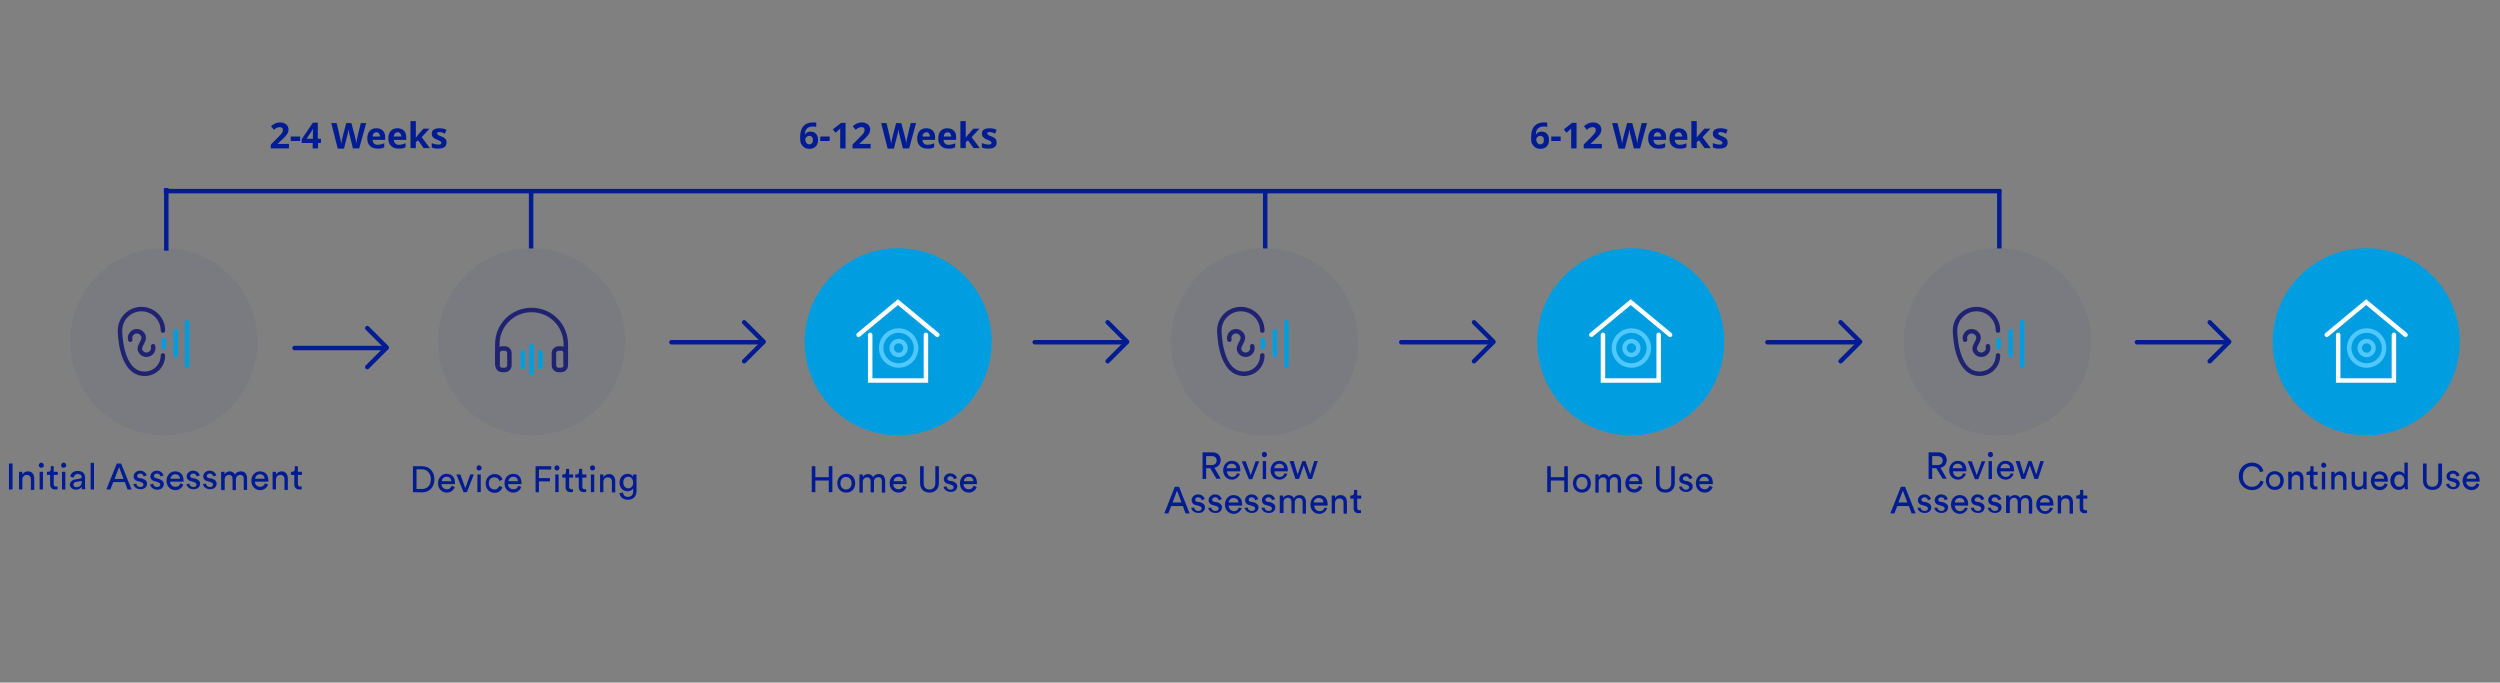 <svg xmlns="http://www.w3.org/2000/svg" xmlns:xlink="http://www.w3.org/1999/xlink" id="Layer_1" x="0px" y="0px" viewBox="0 0 1117 305" style="enable-background:new 0 0 1117 305;" xml:space="preserve"><rect x="0" y="0" width="1117" height="305" fill="#808080" stroke="none"/> <style type="text/css"> .st0{fill:none;stroke:#021C94;stroke-width:2;} .st1{fill:#021C94;} .st2{fill:#021C94;fill-opacity:5.000000e-02;} .st3{fill:#009EE0;} .st4{fill:none;stroke:#009EE0;stroke-width:2;stroke-linecap:round;stroke-miterlimit:10;} .st5{fill:none;stroke:#1F2372;stroke-width:2;stroke-linecap:round;stroke-miterlimit:10;} .st6{fill:none;stroke:#021C94;stroke-width:2;stroke-linecap:round;} .st7{fill:none;stroke:#021C94;stroke-width:2;stroke-linecap:round;stroke-linejoin:round;} .st8{fill:none;stroke:#FFFFFF;stroke-width:2;stroke-linecap:round;stroke-miterlimit:10;} .st9{fill:none;stroke:#51C7FF;stroke-width:2;stroke-linecap:round;stroke-miterlimit:10;} </style> <path class="st0" d="M73.2,85.4h821"></path> <path class="st0" d="M74.3,84v28"></path> <path class="st1" d="M184.5,219.9v-11.6h4.1c2.9,0,5.5,2,5.5,5.9c0,3.8-2.6,5.8-5.5,5.8L184.5,219.9L184.5,219.9z M188.5,218.5 c2.1,0,4-1.4,4-4.3c0-2.9-1.8-4.5-3.9-4.5h-2.5v8.8H188.5z"></path> <path class="st1" d="M203.2,217.6c-0.5,1.4-1.8,2.5-3.5,2.5c-2.1,0-4-1.5-4-4.2c0-2.5,1.8-4.2,3.8-4.2c2.5,0,3.8,1.6,3.8,4.1 c0,0.2,0,0.4,0,0.5h-6c0,1.4,1.1,2.3,2.3,2.3c1.3,0,1.9-0.7,2.2-1.6L203.2,217.6z M201.6,215c0-1.2-0.8-2-2.1-2s-2.1,1.1-2.1,2 H201.6z"></path> <path class="st1" d="M208.6,219.9h-1.5l-3.2-7.9h1.8l2.2,6.1l2.2-6.1h1.6L208.6,219.9z"></path> <path class="st1" d="M214,207.9c0.6,0,1.2,0.5,1.2,1.2c0,0.6-0.5,1.1-1.2,1.1c-0.6,0-1.1-0.5-1.1-1.1 C213,208.4,213.4,207.9,214,207.9z M213.3,219.9V212h1.5v7.9H213.3z"></path> <path class="st1" d="M218.4,215.9c0,1.8,1.2,2.8,2.5,2.8c1.5,0,2-1.1,2.2-1.6l1.4,0.6c-0.4,1.2-1.5,2.5-3.5,2.5c-2.4,0-4-1.8-4-4.2 s1.8-4.2,4-4.2c2.1,0,3.2,1.3,3.5,2.5l-1.4,0.6c-0.2-0.8-0.8-1.6-2.1-1.6C219.5,213.2,218.4,214.1,218.4,215.9z"></path> <path class="st1" d="M232.9,217.6c-0.5,1.4-1.8,2.5-3.5,2.5c-2.1,0-4-1.5-4-4.2c0-2.5,1.8-4.2,3.8-4.2c2.5,0,3.8,1.6,3.8,4.1 c0,0.2,0,0.4,0,0.5h-6c0,1.4,1.1,2.3,2.4,2.3s1.9-0.7,2.2-1.6L232.9,217.6z M231.4,215c0-1.2-0.8-2-2.1-2s-2.1,1.1-2.1,2H231.4z"></path> <path class="st1" d="M239.3,219.9v-11.6h7v1.5h-5.5v3.8h4.9v1.5h-4.9v4.9L239.3,219.9z"></path> <path class="st1" d="M248.8,207.9c0.6,0,1.2,0.5,1.2,1.2c0,0.6-0.5,1.1-1.2,1.1c-0.6,0-1.1-0.5-1.1-1.1 C247.7,208.4,248.2,207.9,248.8,207.9z M248.1,219.9V212h1.5v7.9H248.1z"></path> <path class="st1" d="M254.3,212h1.8v1.4h-1.8v4.1c0,0.7,0.4,1.1,1.1,1.1c0.2,0,0.5,0,0.6-0.1v1.3c-0.1,0-0.5,0.1-1.1,0.1 c-1.3,0-2.2-0.8-2.2-2.2v-4.3h-1.5V212h0.5c0.8,0,1.2-0.5,1.2-1.2v-1.3h1.4L254.3,212z"></path> <path class="st1" d="M260.2,212h1.8v1.4h-1.8v4.1c0,0.7,0.4,1.1,1.1,1.1c0.2,0,0.5,0,0.6-0.1v1.3c-0.1,0-0.5,0.1-1.1,0.1 c-1.3,0-2.2-0.8-2.2-2.2v-4.3H257V212h0.5c0.8,0,1.2-0.5,1.2-1.2v-1.3h1.4L260.2,212z"></path> <path class="st1" d="M264.7,207.9c0.6,0,1.2,0.5,1.2,1.2c0,0.6-0.5,1.1-1.2,1.1c-0.6,0-1.1-0.5-1.1-1.1 C263.6,208.4,264.1,207.9,264.7,207.9z M264,219.9V212h1.5v7.9H264z"></path> <path class="st1" d="M269.6,219.9h-1.5V212h1.5v1.2c0.6-0.9,1.5-1.4,2.5-1.4c1.9,0,2.8,1.4,2.8,3.2v5h-1.5v-4.7c0-1.1-0.5-2-1.9-2 c-1.2,0-1.9,0.9-1.9,2.1V219.9z"></path> <path class="st1" d="M278.3,220c0.1,1.1,0.9,2,2.1,2c1.6,0,2.5-0.8,2.5-2.6v-1.2c-0.4,0.7-1.3,1.3-2.5,1.3c-2.1,0-3.6-1.6-3.6-3.9 c0-2.1,1.4-3.9,3.6-3.9c1.2,0,2,0.5,2.5,1.3v-1h1.5v7.3c0,2-0.9,4-4,4c-2,0-3.4-1.3-3.6-2.9L278.3,220z M282.9,215.6 c0-1.5-0.9-2.6-2.2-2.6c-1.4,0-2.2,1.1-2.2,2.6s0.9,2.6,2.2,2.6S282.9,217.2,282.9,215.6z"></path> <path class="st1" d="M370.3,219.9v-5.2h-6v5.2h-1.6v-11.6h1.6v4.9h6v-4.9h1.6v11.6H370.3z"></path> <path class="st1" d="M382.1,215.9c0,2.5-1.6,4.2-4,4.2s-4-1.8-4-4.2c0-2.3,1.6-4.2,4-4.2C380.5,211.6,382.1,213.5,382.1,215.9z M380.5,215.9c0-1.9-1.2-2.8-2.5-2.8s-2.5,0.9-2.5,2.8s1.2,2.8,2.5,2.8S380.5,217.7,380.5,215.9z"></path> <path class="st1" d="M384,219.9V212h1.5v1.1c0.5-0.8,1.5-1.3,2.3-1.3c0.9,0,2,0.5,2.3,1.5c0.6-1.2,1.6-1.5,2.7-1.5 c1.4,0,2.7,0.9,2.7,3.1v5.2H394V215c0-1.1-0.5-1.8-1.6-1.8s-1.9,0.8-1.9,2v4.8H389v-4.9c0-1.1-0.5-1.8-1.6-1.8s-1.9,0.8-1.9,2v4.8 H384V219.9z"></path> <path class="st1" d="M405,217.6c-0.5,1.4-1.8,2.5-3.5,2.5c-2.1,0-4-1.5-4-4.2c0-2.5,1.8-4.2,3.8-4.2c2.5,0,3.8,1.6,3.8,4.1 c0,0.2,0,0.4,0,0.5h-6c0,1.4,1.1,2.3,2.3,2.3s1.9-0.7,2.2-1.6L405,217.6z M403.5,215c0-1.2-0.8-2-2.1-2s-2.1,1.1-2.1,2H403.5z"></path> <path class="st1" d="M411.1,215.9v-7.6h1.6v7.6c0,1.8,0.9,2.8,2.6,2.8c1.6,0,2.6-1.1,2.6-2.8v-7.6h1.6v7.6c0,2.7-1.9,4.2-4.2,4.2 C413,220.1,411.1,218.7,411.1,215.9z"></path> <path class="st1" d="M422.9,217.3c0.1,0.8,0.7,1.5,1.9,1.5c0.8,0,1.3-0.5,1.3-1.1c0-0.5-0.4-0.8-1.1-1.1l-1.3-0.4 c-1.3-0.2-2-1.1-2-2.2c0-1.3,1.3-2.5,2.8-2.5c2.1,0,2.8,1.4,3.1,2.1l-1.4,0.5c-0.1-0.4-0.4-1.3-1.6-1.3c-0.8,0-1.3,0.5-1.3,1.1 c0,0.5,0.4,0.8,0.9,0.9l1.3,0.2c1.4,0.4,2.2,1.2,2.2,2.3c0,1.2-0.9,2.5-2.9,2.5c-2.1,0-3.1-1.4-3.2-2.3L422.9,217.3z"></path> <path class="st1" d="M436.4,217.6c-0.5,1.4-1.8,2.5-3.5,2.5c-2.1,0-4-1.5-4-4.2c0-2.5,1.8-4.2,3.8-4.2c2.5,0,3.8,1.6,3.8,4.1 c0,0.2,0,0.4,0,0.5h-6c0,1.4,1.1,2.3,2.3,2.3c1.3,0,1.9-0.7,2.2-1.6L436.4,217.6z M434.9,215c0-1.2-0.8-2-2.1-2 c-1.3,0-2.1,1.1-2.1,2H434.9z"></path> <path class="st1" d="M698.9,219.9v-5.2h-6v5.2h-1.6v-11.6h1.6v4.9h6v-4.9h1.6v11.6H698.9z"></path> <path class="st1" d="M710.8,215.9c0,2.5-1.6,4.2-4,4.2s-4-1.8-4-4.2c0-2.3,1.6-4.2,4-4.2C709.1,211.8,710.8,213.5,710.8,215.9z M709.3,215.9c0-1.9-1.2-2.8-2.5-2.8s-2.5,0.9-2.5,2.8s1.2,2.8,2.5,2.8S709.3,217.7,709.3,215.9z"></path> <path class="st1" d="M712.8,219.9V212h1.5v1.1c0.5-0.8,1.5-1.3,2.3-1.3c0.9,0,2,0.5,2.3,1.5c0.6-1.2,1.6-1.5,2.7-1.5 c1.4,0,2.7,0.9,2.7,3.1v5.2h-1.5V215c0-1.1-0.5-1.8-1.6-1.8s-1.9,0.8-1.9,2v4.8h-1.5v-4.9c0-1.1-0.5-1.8-1.6-1.8s-1.9,0.8-1.9,2v4.8 h-1.5V219.9z"></path> <path class="st1" d="M733.7,217.6c-0.5,1.4-1.8,2.5-3.5,2.5c-2.1,0-4-1.5-4-4.2c0-2.5,1.8-4.2,3.8-4.2c2.5,0,3.8,1.6,3.8,4.1 c0,0.2,0,0.4,0,0.5h-6c0,1.4,1.1,2.3,2.3,2.3s1.9-0.7,2.2-1.6L733.7,217.6z M732.2,215c0-1.2-0.8-2-2.1-2s-2.1,1.1-2.1,2H732.2z"></path> <path class="st1" d="M739.9,215.9v-7.6h1.6v7.6c0,1.8,0.9,2.8,2.6,2.8c1.6,0,2.6-1.1,2.6-2.8v-7.6h1.6v7.6c0,2.7-1.9,4.2-4.2,4.2 C741.7,220.1,739.9,218.7,739.9,215.9z"></path> <path class="st1" d="M751.5,217.3c0.1,0.8,0.7,1.5,1.9,1.5c0.8,0,1.3-0.5,1.3-1.1c0-0.5-0.4-0.8-1.1-1.1l-1.3-0.4 c-1.3-0.2-2-1.1-2-2.2c0-1.3,1.3-2.5,2.8-2.5c2.1,0,2.8,1.4,3.1,2.1l-1.4,0.5c-0.1-0.4-0.4-1.3-1.6-1.3c-0.8,0-1.3,0.5-1.3,1.1 c0,0.5,0.4,0.8,0.9,0.9l1.3,0.2c1.4,0.4,2.2,1.2,2.2,2.3c0,1.2-0.9,2.5-2.9,2.5c-2.1,0-3.1-1.4-3.2-2.3L751.5,217.3z"></path> <path class="st1" d="M765.2,217.6c-0.5,1.4-1.8,2.5-3.5,2.5c-2.1,0-4-1.5-4-4.2c0-2.5,1.8-4.2,3.8-4.2c2.5,0,3.8,1.6,3.8,4.1 c0,0.2,0,0.4,0,0.5h-6c0,1.4,1.1,2.3,2.3,2.3c1.3,0,1.9-0.7,2.2-1.6L765.2,217.6z M763.5,215c0-1.2-0.8-2-2.1-2s-2.1,1.1-2.1,2 H763.5z"></path> <path class="st1" d="M1000.3,212.8c0-3.9,2.9-6.1,5.8-6.1c2.7,0,4.6,1.4,5.2,3.8l-1.5,0.5c-0.5-1.8-1.8-2.7-3.6-2.7 c-2.1,0-4.1,1.5-4.1,4.6s2,4.6,4.1,4.6c2,0,3.3-1.2,3.8-2.8l1.4,0.5c-0.6,2.2-2.5,3.8-5.2,3.8 C1003.2,218.9,1000.3,216.8,1000.3,212.8z"></path> <path class="st1" d="M1020.4,214.7c0,2.5-1.6,4.2-4,4.2s-4-1.8-4-4.2c0-2.3,1.6-4.2,4-4.2C1018.7,210.6,1020.4,212.3,1020.4,214.7z M1018.8,214.7c0-1.9-1.2-2.8-2.5-2.8s-2.5,0.9-2.5,2.8s1.2,2.8,2.5,2.8S1018.8,216.6,1018.8,214.7z"></path> <path class="st1" d="M1023.9,218.7h-1.5v-7.9h1.5v1.2c0.6-0.9,1.5-1.4,2.5-1.4c1.9,0,2.8,1.4,2.8,3.2v5.1h-1.5v-4.7 c0-1.1-0.5-2-1.9-2c-1.2,0-1.9,0.9-1.9,2.1V218.7z"></path> <path class="st1" d="M1033.7,210.8h1.8v1.4h-1.8v4.1c0,0.7,0.4,1.1,1.1,1.1c0.2,0,0.5,0,0.6-0.1v1.3c-0.1,0-0.5,0.1-1.1,0.1 c-1.3,0-2.2-0.8-2.2-2.2v-4.3h-1.5v-1.4h0.5c0.8,0,1.2-0.5,1.2-1.2v-1.3h1.4v2.6l0,0V210.8z"></path> <path class="st1" d="M1038.2,206.7c0.6,0,1.2,0.5,1.2,1.2c0,0.6-0.5,1.1-1.2,1.1c-0.6,0-1.1-0.5-1.1-1.1 C1037.1,207.2,1037.6,206.7,1038.2,206.7z M1037.4,218.7v-7.9h1.5v7.9H1037.4z"></path> <path class="st1" d="M1043.1,218.7h-1.5v-7.9h1.5v1.2c0.6-0.9,1.5-1.4,2.5-1.4c1.9,0,2.8,1.4,2.8,3.2v5.1h-1.5v-4.7 c0-1.1-0.5-2-1.9-2c-1.2,0-1.9,0.9-1.9,2.1V218.7z"></path> <path class="st1" d="M1053.6,218.9c-1.9,0-2.9-1.4-2.9-3.2v-4.9h1.5v4.7c0,1.1,0.5,2,1.8,2s1.9-0.8,1.9-2v-4.8h1.5v6.5 c0,0.6,0,1.2,0.1,1.4h-1.5c0-0.2-0.1-0.6-0.1-0.9C1055.4,218.6,1054.5,218.9,1053.6,218.9z"></path> <path class="st1" d="M1066.8,216.5c-0.5,1.4-1.8,2.5-3.5,2.5c-2.1,0-4-1.5-4-4.2c0-2.5,1.8-4.2,3.8-4.2c2.5,0,3.8,1.6,3.8,4.1 c0,0.2,0,0.4,0,0.5h-6c0,1.4,1.1,2.3,2.4,2.3s1.9-0.7,2.2-1.6L1066.8,216.5z M1065.2,213.9c0-1.2-0.8-2-2.1-2c-1.3,0-2.1,1.1-2.1,2 H1065.2z"></path> <path class="st1" d="M1074.3,217.5c-0.3,0.7-1.2,1.4-2.5,1.4c-2.3,0-3.8-1.9-3.8-4.2c0-2.2,1.5-4.1,3.8-4.1c1.4,0,2.1,0.7,2.5,1.3 v-5.2h1.5v10.5c0,0.7,0.1,1.3,0.1,1.4h-1.5C1074.5,218.3,1074.3,218,1074.3,217.5z M1072.1,217.5c1.4,0,2.2-1.3,2.2-2.8 s-0.8-2.7-2.2-2.7s-2.3,1.2-2.3,2.8S1070.6,217.5,1072.1,217.5z"></path> <path class="st1" d="M1082.6,214.7v-7.6h1.6v7.6c0,1.8,0.9,2.8,2.6,2.8s2.6-1.1,2.6-2.8v-7.6h1.7v7.6c0,2.7-1.9,4.2-4.2,4.2 C1084.4,218.9,1082.6,217.5,1082.6,214.7z"></path> <path class="st1" d="M1094.3,216.1c0.1,0.8,0.7,1.5,1.9,1.5c0.8,0,1.3-0.5,1.3-1.1c0-0.5-0.3-0.8-1.1-1.1l-1.3-0.4 c-1.3-0.2-2-1.1-2-2.2c0-1.3,1.3-2.5,2.8-2.5c2.1,0,2.8,1.4,3.1,2.1l-1.4,0.5c-0.1-0.4-0.4-1.3-1.7-1.3c-0.8,0-1.3,0.5-1.3,1.1 c0,0.5,0.3,0.8,0.9,0.9l1.3,0.2c1.4,0.4,2.2,1.2,2.2,2.3c0,1.2-0.9,2.5-2.9,2.5c-2.1,0-3.1-1.4-3.2-2.3L1094.3,216.1z"></path> <path class="st1" d="M1107.8,216.5c-0.5,1.4-1.8,2.5-3.5,2.5c-2.1,0-4-1.5-4-4.2c0-2.5,1.8-4.2,3.8-4.2c2.5,0,3.8,1.6,3.8,4.1 c0,0.2,0,0.4,0,0.5h-6c0,1.4,1.1,2.3,2.4,2.3s1.9-0.7,2.2-1.6L1107.8,216.5z M1106.3,213.9c0-1.2-0.8-2-2.1-2c-1.3,0-2.1,1.1-2.1,2 H1106.3z"></path> <path class="st1" d="M4,218.7v-11.6h1.6v11.6H4z"></path> <path class="st1" d="M10,218.7H8.5v-7.9H10v1.2c0.6-0.9,1.5-1.4,2.5-1.4c1.9,0,2.8,1.4,2.8,3.2v5.1h-1.5v-4.7c0-1.1-0.5-2-1.9-2 c-1.2,0-1.9,0.9-1.9,2.1C10,214.3,10,218.7,10,218.7z"></path> <path class="st1" d="M18.4,206.7c0.6,0,1.2,0.5,1.2,1.2c0,0.6-0.5,1.1-1.2,1.1c-0.6,0-1.1-0.5-1.1-1.1 C17.4,207.2,17.9,206.7,18.4,206.7z M17.7,218.7v-7.9h1.5v7.9H17.7z"></path> <path class="st1" d="M24,210.8h1.8v1.4H24v4.1c0,0.7,0.4,1.1,1.1,1.1c0.2,0,0.5,0,0.6-0.1v1.3c-0.1,0-0.5,0.1-1.1,0.1 c-1.3,0-2.2-0.8-2.2-2.2v-4.3H21v-1.4h0.5c0.8,0,1.2-0.5,1.2-1.2v-1.3H24V210.8z"></path> <path class="st1" d="M28.4,206.7c0.6,0,1.2,0.5,1.2,1.2c0,0.6-0.5,1.1-1.2,1.1c-0.6,0-1.1-0.5-1.1-1.1 C27.4,207.2,27.8,206.7,28.4,206.7z M27.7,218.7v-7.9h1.5v7.9H27.7z"></path> <path class="st1" d="M33.8,214.2l2.1-0.4c0.5-0.1,0.6-0.4,0.6-0.6c0-0.8-0.5-1.4-1.8-1.4c-1.1,0-1.6,0.7-1.8,1.6l-1.5-0.4 c0.1-1.5,1.5-2.6,3.3-2.6c2.3,0,3.3,1.3,3.3,2.9v4c0,0.7,0.1,1.1,0.1,1.3h-1.5c0-0.2-0.1-0.5-0.1-1.1c-0.4,0.6-1.2,1.3-2.6,1.3 c-1.6,0-2.7-1.2-2.7-2.3C31.4,215.2,32.4,214.3,33.8,214.2z M36.5,215.3v-0.4l-2.5,0.4c-0.7,0.1-1.2,0.5-1.2,1.2 c0,0.6,0.5,1.2,1.3,1.2C35.5,217.6,36.5,217,36.5,215.3z"></path> <path class="st1" d="M40.5,218.7v-11.9H42v11.9H40.5z"></path> <path class="st1" d="M55.8,215.4h-5.2l-1.3,3.3h-1.8l4.7-11.6h1.9l4.7,11.6H57L55.8,215.4z M51.2,214h4l-2-5.3L51.2,214z"></path> <path class="st1" d="M60.9,216.1c0.1,0.8,0.7,1.5,1.9,1.5c0.8,0,1.3-0.5,1.3-1.1c0-0.5-0.4-0.8-1.1-1.1l-1.3-0.4 c-1.3-0.2-2-1.1-2-2.2c0-1.3,1.3-2.5,2.8-2.5c2.1,0,2.8,1.4,3.1,2.1l-1.4,0.5c-0.1-0.4-0.4-1.3-1.6-1.3c-0.8,0-1.3,0.5-1.3,1.1 c0,0.5,0.4,0.8,0.9,0.9l1.3,0.2c1.4,0.4,2.2,1.2,2.2,2.3c0,1.2-0.9,2.5-2.9,2.5c-2.1,0-3.1-1.4-3.2-2.3L60.9,216.1z"></path> <path class="st1" d="M68.4,216.1c0.1,0.8,0.7,1.5,1.9,1.5c0.8,0,1.3-0.5,1.3-1.1c0-0.5-0.4-0.8-1.1-1.1l-1.3-0.4 c-1.3-0.2-2-1.1-2-2.2c0-1.3,1.3-2.5,2.8-2.5c2.1,0,2.8,1.4,3.1,2.1l-1.4,0.5c-0.1-0.4-0.4-1.3-1.6-1.3c-0.8,0-1.3,0.5-1.3,1.1 c0,0.5,0.4,0.8,0.9,0.9L71,214c1.4,0.4,2.2,1.2,2.2,2.3c0,1.2-0.9,2.5-2.9,2.5c-2.1,0-3.1-1.4-3.2-2.3L68.4,216.1z"></path> <path class="st1" d="M81.9,216.5c-0.5,1.4-1.8,2.5-3.5,2.5c-2.1,0-4-1.5-4-4.2c0-2.5,1.8-4.2,3.8-4.2c2.5,0,3.8,1.6,3.8,4.1 c0,0.2,0,0.4,0,0.5h-6c0,1.4,1.1,2.3,2.4,2.3s1.9-0.7,2.2-1.6L81.9,216.5z M80.4,213.9c0-1.2-0.8-2-2.1-2c-1.3,0-2.1,1.1-2.1,2H80.4 z"></path> <path class="st1" d="M84.6,216.1c0.1,0.8,0.7,1.5,1.9,1.5c0.8,0,1.3-0.5,1.3-1.1c0-0.5-0.4-0.8-1.1-1.1l-1.3-0.4 c-1.3-0.2-2-1.1-2-2.2c0-1.3,1.3-2.5,2.8-2.5c2.1,0,2.8,1.4,3.1,2.1l-1.4,0.5c-0.1-0.4-0.4-1.3-1.6-1.3c-0.8,0-1.3,0.5-1.3,1.1 c0,0.5,0.4,0.8,0.9,0.9l1.3,0.2c1.4,0.4,2.2,1.2,2.2,2.3c0,1.2-0.9,2.5-2.9,2.5c-2.1,0-3.1-1.4-3.2-2.3L84.6,216.1z"></path> <path class="st1" d="M92,216.1c0.1,0.8,0.7,1.5,1.9,1.5c0.8,0,1.3-0.5,1.3-1.1c0-0.5-0.4-0.8-1.1-1.1l-1.3-0.4c-1.3-0.2-2-1.1-2-2.2 c0-1.3,1.3-2.5,2.8-2.5c2.1,0,2.8,1.4,3.1,2.1l-1.4,0.5c-0.1-0.4-0.4-1.3-1.6-1.3c-0.8,0-1.3,0.5-1.3,1.1c0,0.5,0.4,0.8,0.9,0.9 l1.3,0.2c1.4,0.4,2.2,1.2,2.2,2.3c0,1.2-0.9,2.5-2.9,2.5c-2.1,0-3.1-1.4-3.2-2.3L92,216.1z"></path> <path class="st1" d="M98.8,218.7v-7.9h1.5v1.1c0.5-0.8,1.5-1.3,2.3-1.3c0.9,0,2,0.5,2.4,1.5c0.6-1.2,1.6-1.5,2.7-1.5 c1.4,0,2.7,0.9,2.7,3.1v5.2h-1.5V214c0-1.1-0.5-1.8-1.6-1.8s-1.9,0.8-1.9,2v4.8h-1.5v-5c0-1.1-0.5-1.8-1.6-1.8s-1.9,0.8-1.9,2v4.8 h-1.5L98.8,218.7L98.8,218.7z"></path> <path class="st1" d="M119.8,216.5c-0.5,1.4-1.8,2.5-3.5,2.5c-2.1,0-4-1.5-4-4.2c0-2.5,1.8-4.2,3.8-4.2c2.5,0,3.8,1.6,3.8,4.1 c0,0.2,0,0.4,0,0.5h-6c0,1.4,1.1,2.3,2.3,2.3c1.3,0,1.9-0.7,2.2-1.6L119.8,216.5z M118.2,213.9c0-1.2-0.8-2-2.1-2 c-1.3,0-2.1,1.1-2.1,2H118.2z"></path> <path class="st1" d="M123.3,218.7h-1.5v-7.9h1.5v1.2c0.6-0.9,1.5-1.4,2.5-1.4c1.9,0,2.8,1.4,2.8,3.2v5.1h-1.5v-4.7 c0-1.1-0.5-2-1.9-2c-1.2,0-1.9,0.9-1.9,2.1V218.7z"></path> <path class="st1" d="M133.1,210.8h1.8v1.4h-1.8v4.1c0,0.7,0.4,1.1,1.1,1.1c0.2,0,0.5,0,0.6-0.1v1.3c-0.1,0-0.5,0.1-1.1,0.1 c-1.3,0-2.2-0.8-2.2-2.2v-4.3H130v-1.4h0.5c0.8,0,1.2-0.5,1.2-1.2v-1.3h1.4V210.8z"></path> <path class="st0" d="M237.3,85v26"></path> <path class="st0" d="M565.3,85v26"></path> <path class="st0" d="M893.3,85v26"></path> <path class="st2" d="M73.2,194.5c23.1,0,41.8-18.7,41.8-41.8s-18.7-41.8-41.8-41.8s-41.8,18.7-41.8,41.8S50.1,194.5,73.2,194.5z"></path> <path class="st2" d="M237.5,194.5c23.1,0,41.8-18.7,41.8-41.8s-18.7-41.8-41.8-41.8s-41.8,18.7-41.8,41.8S214.4,194.5,237.5,194.5z"></path> <path class="st3" d="M401.3,194.5c23.1,0,41.8-18.7,41.8-41.8s-18.7-41.8-41.8-41.8s-41.8,18.7-41.8,41.8S378.2,194.5,401.3,194.5z"></path> <path class="st2" d="M602.4,171.4c10.3-20.6,2-45.8-18.7-56.1s-45.8-2-56.1,18.7c-10.3,20.6-2,45.8,18.7,56.1 C567,200.4,592.1,192.1,602.4,171.4z"></path> <path class="st2" d="M892.4,194.5c23.1,0,41.8-18.7,41.8-41.8s-18.7-41.8-41.8-41.8s-41.8,18.7-41.8,41.8S869.3,194.5,892.4,194.5z"></path> <path class="st4" d="M73.2,151.9v3.2"></path> <path class="st4" d="M78.5,147.9v10.7"></path> <path class="st4" d="M83.6,144v19.4"></path> <path class="st5" d="M72.8,158.8c0,4.6-3.6,8.2-8.2,8.2c-11,0-11-19.3-11-19.3c0-5.3,4.3-9.6,9.6-9.6s9.6,4.3,9.6,9.6"></path> <path class="st5" d="M68.4,154.7c0.2,1.1,0,2.2-0.8,2.9c-1.2,1.2-3.2,1.2-4.3,0c-2.9-2.9,3.1-5.6,0-8.7c-1.2-1.2-3.2-1.2-4.3,0 c-0.8,0.8-1.1,1.9-0.8,2.9"></path> <path class="st6" d="M300,152.9h40.8"></path> <path class="st7" d="M332.5,144l8.7,8.7l-8.7,8.7"></path> <path class="st6" d="M131.6,155.5h40.8"></path> <path class="st7" d="M164.1,146.6l8.7,8.7l-8.7,8.7"></path> <path class="st4" d="M237.5,154.7v11.9"></path> <path class="st4" d="M233.6,157.4v6.5"></path> <path class="st4" d="M241.5,157.4v6.5"></path> <path class="st5" d="M252.8,162.7v-8.9c0-8.5-6.8-15.3-15.3-15.3s-15.3,6.8-15.3,15.3v8.9"></path> <path class="st5" d="M224.4,155.7h1.1c1.2,0,2.1,0.9,2.1,2.1v5.4c0,1.2-0.9,2.1-2.1,2.1h-1.1c-1.2,0-2.1-0.9-2.1-2.1v-5.4 C222.3,156.7,223.2,155.7,224.4,155.7z"></path> <path class="st5" d="M249.6,155.7h1.1c1.2,0,2.1,0.9,2.1,2.1v5.4c0,1.2-0.9,2.1-2.1,2.1h-1.1c-1.2,0-2.1-0.9-2.1-2.1v-5.4 C247.4,156.7,248.5,155.7,249.6,155.7z"></path> <path class="st8" d="M413.7,149.6V170h-24.9v-20.4"></path> <path class="st8" d="M383.6,149.6l17.6-14.6l17.6,14.6"></path> <path class="st9" d="M401.5,163.3c4.3,0,7.8-3.5,7.8-7.8s-3.5-7.8-7.8-7.8s-7.8,3.5-7.8,7.8S397.2,163.3,401.5,163.3z"></path> <path class="st9" d="M401.5,158.6c1.7,0,3.1-1.4,3.1-3.1c0-1.7-1.4-3.1-3.1-3.1s-3.1,1.4-3.1,3.1 C398.4,157.2,399.8,158.6,401.5,158.6z"></path> <path class="st3" d="M728.6,194.5c23.1,0,41.8-18.7,41.8-41.8s-18.7-41.8-41.8-41.8s-41.8,18.7-41.8,41.8S705.5,194.5,728.6,194.5z"></path> <path class="st8" d="M741.1,149.6V170h-24.9v-20.4"></path> <path class="st8" d="M711,149.6l17.6-14.6l17.6,14.6"></path> <path class="st9" d="M728.9,163.3c4.3,0,7.8-3.5,7.8-7.8s-3.5-7.8-7.8-7.8s-7.8,3.5-7.8,7.8C721.1,159.8,724.6,163.3,728.9,163.3z"></path> <path class="st9" d="M728.9,158.6c1.7,0,3.1-1.4,3.1-3.1c0-1.7-1.4-3.1-3.1-3.1c-1.7,0-3.1,1.4-3.1,3.1 C725.8,157.2,727.2,158.6,728.9,158.6z"></path> <path class="st3" d="M1057.2,194.5c23.1,0,41.8-18.7,41.8-41.8s-18.7-41.8-41.8-41.8c-23.1,0-41.8,18.7-41.8,41.8 S1034.1,194.5,1057.2,194.5z"></path> <path class="st8" d="M1069.6,149.6V170h-24.9v-20.4"></path> <path class="st8" d="M1039.6,149.6l17.6-14.6l17.6,14.6"></path> <path class="st9" d="M1057.4,163.3c4.3,0,7.8-3.5,7.8-7.8s-3.5-7.8-7.8-7.8s-7.8,3.5-7.8,7.8 C1049.7,159.8,1053.1,163.3,1057.4,163.3z"></path> <path class="st9" d="M1057.4,158.6c1.7,0,3.1-1.4,3.1-3.1c0-1.7-1.4-3.1-3.1-3.1s-3.1,1.4-3.1,3.1 C1054.4,157.2,1055.7,158.6,1057.4,158.6z"></path> <path class="st4" d="M564.3,151.9v3.2"></path> <path class="st4" d="M569.6,147.9v10.7"></path> <path class="st4" d="M574.8,144v19.4"></path> <path class="st5" d="M564,158.8c0,4.6-3.6,8.2-8.2,8.2c-11,0-11-19.3-11-19.3c0-5.3,4.3-9.6,9.6-9.6s9.6,4.3,9.6,9.6"></path> <path class="st5" d="M559.5,154.7c0.2,1.1,0,2.2-0.8,2.9c-1.2,1.2-3.2,1.2-4.3,0c-2.9-2.9,3.1-5.6,0-8.7c-1.2-1.2-3.2-1.2-4.3,0 c-0.8,0.8-1.1,1.9-0.8,2.9"></path> <path class="st4" d="M893,151.9v3.2"></path> <path class="st4" d="M898.3,147.9v10.7"></path> <path class="st4" d="M903.5,144v19.4"></path> <path class="st5" d="M892.7,158.8c0,4.6-3.6,8.2-8.2,8.2c-11,0-11-19.3-11-19.3c0-5.3,4.3-9.6,9.6-9.6s9.6,4.3,9.6,9.6"></path> <path class="st5" d="M888.2,154.7c0.2,1.1,0,2.2-0.8,2.9c-1.2,1.2-3.2,1.2-4.3,0c-2.9-2.9,3.1-5.6,0-8.7c-1.2-1.2-3.2-1.2-4.3,0 c-0.8,0.8-1.1,1.9-0.8,2.9"></path> <path class="st6" d="M462.3,152.9h40.8"></path> <path class="st7" d="M494.9,144l8.7,8.7l-8.7,8.7"></path> <path class="st6" d="M626.1,152.9h40.8"></path> <path class="st7" d="M658.6,144l8.7,8.7l-8.7,8.7"></path> <path class="st6" d="M789.7,152.9h40.8"></path> <path class="st7" d="M822.4,144l8.7,8.7l-8.7,8.7"></path> <path class="st6" d="M954.8,152.9h40.8"></path> <path class="st7" d="M987.3,144l8.7,8.7l-8.7,8.7"></path> <path class="st1" d="M865.1,209.2h-1.8v4.8h-1.6v-11.9h4.5c2.2,0,3.6,1.5,3.6,3.5c0,1.6-1.1,3.1-2.8,3.4l2.8,4.9H868L865.1,209.2z M865.8,207.8c1.3,0,2.2-0.8,2.2-2c0-1.3-0.9-2-2.2-2h-2.5v4H865.8z"></path> <path class="st1" d="M878.4,211.7c-0.5,1.4-1.8,2.6-3.5,2.6c-2.1,0-4-1.5-4-4.2c0-2.5,1.8-4.2,3.8-4.2c2.5,0,3.9,1.6,3.9,4.2 c0,0.2,0,0.4,0,0.5h-6c0,1.4,1.1,2.5,2.3,2.5c1.3,0,1.9-0.7,2.2-1.6L878.4,211.7z M876.8,209.2c0-1.2-0.8-2-2.2-2 c-1.3,0-2.1,1.1-2.1,2H876.8z"></path> <path class="st1" d="M883.9,214.1h-1.5l-3.2-8h1.8l2.2,6.2l2.2-6.2h1.6L883.9,214.1z"></path> <path class="st1" d="M889.3,201.9c0.6,0,1.2,0.5,1.2,1.2c0,0.6-0.5,1.2-1.2,1.2c-0.6,0-1.1-0.5-1.1-1.2S888.7,201.9,889.3,201.9z M888.5,214.1V206h1.5v8L888.5,214.1z"></path> <path class="st1" d="M899.7,211.7c-0.5,1.4-1.8,2.6-3.5,2.6c-2.1,0-4-1.5-4-4.2c0-2.5,1.8-4.2,3.8-4.2c2.5,0,3.9,1.6,3.9,4.2 c0,0.2,0,0.4,0,0.5h-6.1c0,1.4,1.1,2.5,2.4,2.5s1.9-0.7,2.2-1.6L899.7,211.7z M898.1,209.2c0-1.2-0.8-2-2.2-2c-1.3,0-2.1,1.1-2.1,2 H898.1z"></path> <path class="st1" d="M907.7,206l2.1,6l1.8-6h1.6l-2.6,8H909l-2.1-6.1l-2.1,6.1h-1.6l-2.6-8h1.8l1.8,6l2.1-6H907.7z"></path> <path class="st1" d="M852.9,226.1h-5.2l-1.3,3.3h-1.8l4.7-11.9h1.9l4.7,11.9h-1.8L852.9,226.1z M848.2,224.5h4l-2-5.3L848.2,224.5z"></path> <path class="st1" d="M858.1,226.8c0.1,0.8,0.7,1.5,1.9,1.5c0.8,0,1.4-0.5,1.4-1.1c0-0.5-0.4-0.9-1.1-1.1l-1.4-0.4 c-1.3-0.2-2-1.2-2-2.2c0-1.4,1.3-2.6,2.8-2.6c2.2,0,2.8,1.4,3.1,2.1l-1.4,0.5c-0.1-0.5-0.4-1.3-1.6-1.3c-0.8,0-1.3,0.5-1.3,1.1 c0,0.5,0.4,0.8,0.9,0.9l1.3,0.2c1.4,0.4,2.2,1.2,2.2,2.3c0,1.2-0.9,2.5-2.9,2.5c-2.2,0-3.1-1.4-3.3-2.3L858.1,226.8z"></path> <path class="st1" d="M865.6,226.8c0.1,0.8,0.7,1.5,1.9,1.5c0.8,0,1.4-0.5,1.4-1.1c0-0.5-0.4-0.9-1.1-1.1l-1.4-0.4 c-1.3-0.2-2-1.2-2-2.2c0-1.4,1.3-2.6,2.8-2.6c2.2,0,2.8,1.4,3.1,2.1l-1.4,0.5c-0.1-0.5-0.4-1.3-1.6-1.3c-0.8,0-1.3,0.5-1.3,1.1 c0,0.5,0.4,0.8,0.9,0.9l1.3,0.2c1.4,0.4,2.2,1.2,2.2,2.3c0,1.2-0.9,2.5-2.9,2.5c-2.2,0-3.1-1.4-3.3-2.3L865.6,226.8z"></path> <path class="st1" d="M879.2,227c-0.5,1.4-1.8,2.6-3.5,2.6c-2.1,0-4-1.5-4-4.2c0-2.5,1.8-4.2,3.8-4.2c2.5,0,3.9,1.6,3.9,4.2 c0,0.2,0,0.4,0,0.5h-6c0,1.4,1.1,2.5,2.3,2.5s1.9-0.7,2.2-1.6L879.2,227z M877.7,224.5c0-1.2-0.8-2-2.2-2c-1.3,0-2.1,1.1-2.1,2 H877.7z"></path> <path class="st1" d="M881.9,226.8c0.1,0.8,0.7,1.5,1.9,1.5c0.8,0,1.4-0.5,1.4-1.1c0-0.5-0.4-0.9-1.1-1.1l-1.4-0.4 c-1.3-0.2-2-1.2-2-2.2c0-1.4,1.3-2.6,2.8-2.6c2.2,0,2.8,1.4,3.1,2.1l-1.4,0.5c-0.1-0.5-0.4-1.3-1.6-1.3c-0.8,0-1.3,0.5-1.3,1.1 c0,0.5,0.4,0.8,0.9,0.9l1.3,0.2c1.4,0.4,2.2,1.2,2.2,2.3c0,1.2-0.9,2.5-2.9,2.5c-2.2,0-3.1-1.4-3.3-2.3L881.9,226.8z"></path> <path class="st1" d="M889.5,226.8c0.1,0.8,0.7,1.5,1.9,1.5c0.8,0,1.4-0.5,1.4-1.1c0-0.5-0.4-0.9-1.1-1.1l-1.4-0.4 c-1.3-0.2-2-1.2-2-2.2c0-1.4,1.3-2.6,2.8-2.6c2.2,0,2.8,1.4,3.1,2.1l-1.4,0.5c-0.1-0.5-0.4-1.3-1.6-1.3c-0.8,0-1.3,0.5-1.3,1.1 c0,0.5,0.4,0.8,0.9,0.9l1.3,0.2c1.4,0.4,2.2,1.2,2.2,2.3c0,1.2-0.9,2.5-2.9,2.5c-2.2,0-3.1-1.4-3.3-2.3L889.5,226.8z"></path> <path class="st1" d="M896.3,229.4v-8h1.5v1.1c0.5-0.9,1.5-1.3,2.5-1.3s2,0.5,2.3,1.5c0.6-1.2,1.6-1.5,2.7-1.5c1.4,0,2.7,0.9,2.7,3.1 v5.2h-1.5v-5.1c0-1.1-0.5-1.9-1.6-1.9s-1.9,0.8-1.9,2v4.8h-1.5v-5c0-1.1-0.5-1.9-1.6-1.9s-1.9,0.8-1.9,2v4.8h-1.6v0.2H896.3z"></path> <path class="st1" d="M917.3,227c-0.5,1.4-1.8,2.6-3.5,2.6c-2.1,0-4-1.5-4-4.2c0-2.5,1.8-4.2,3.8-4.2c2.5,0,3.9,1.6,3.9,4.2 c0,0.2,0,0.4,0,0.5h-6.1c0,1.4,1.1,2.5,2.3,2.5c1.3,0,1.9-0.7,2.2-1.6L917.3,227z M915.8,224.5c0-1.2-0.8-2-2.2-2 c-1.3,0-2.1,1.1-2.1,2H915.8z"></path> <path class="st1" d="M920.9,229.4h-1.5v-8h1.5v1.2c0.6-1.1,1.5-1.4,2.5-1.4c1.9,0,2.8,1.4,2.8,3.2v5.1h-1.5v-4.8c0-1.2-0.5-2-1.9-2 c-1.2,0-1.9,0.9-1.9,2.2L920.9,229.4L920.9,229.4z"></path> <path class="st1" d="M930.8,221.4h1.8v1.4h-1.8v4.1c0,0.7,0.4,1.1,1.1,1.1c0.2,0,0.5,0,0.6-0.1v1.3c-0.1,0-0.6,0.1-1.1,0.1 c-1.4,0-2.2-0.8-2.2-2.2v-4.3h-1.5v-1.4h0.5c0.8,0,1.2-0.6,1.2-1.2v-1.3h1.4V221.4z"></path> <path class="st1" d="M540.7,209.2h-1.8v4.8h-1.6v-11.9h4.5c2.2,0,3.6,1.5,3.6,3.5c0,1.6-1.1,3.1-2.8,3.4l2.8,4.9h-1.9L540.7,209.2z M541.4,207.8c1.3,0,2.2-0.8,2.2-2c0-1.3-0.9-2-2.2-2h-2.5v4H541.4z"></path> <path class="st1" d="M554,211.7c-0.5,1.4-1.8,2.6-3.5,2.6c-2.1,0-4-1.5-4-4.2c0-2.5,1.8-4.2,3.8-4.2c2.5,0,3.9,1.6,3.9,4.2 c0,0.2,0,0.4,0,0.5h-6c0,1.4,1.1,2.5,2.3,2.5s1.9-0.7,2.2-1.6L554,211.7z M552.4,209.2c0-1.2-0.8-2-2.2-2c-1.3,0-2.1,1.1-2.1,2 H552.4z"></path> <path class="st1" d="M559.5,214.1H558l-3.2-8h1.8l2.2,6.2l2.2-6.2h1.6L559.5,214.1z"></path> <path class="st1" d="M564.9,201.9c0.6,0,1.2,0.5,1.2,1.2c0,0.6-0.5,1.2-1.2,1.2c-0.6,0-1.1-0.5-1.1-1.2S564.3,201.9,564.9,201.9z M564.2,214.1V206h1.5v8L564.2,214.1z"></path> <path class="st1" d="M575.2,211.7c-0.5,1.4-1.8,2.6-3.5,2.6c-2.1,0-4-1.5-4-4.2c0-2.5,1.8-4.2,3.8-4.2c2.5,0,3.9,1.6,3.9,4.2 c0,0.2,0,0.4,0,0.5h-6c0,1.4,1.1,2.5,2.3,2.5c1.3,0,1.9-0.7,2.2-1.6L575.2,211.7z M573.7,209.2c0-1.2-0.8-2-2.2-2 c-1.3,0-2.1,1.1-2.1,2H573.7z"></path> <path class="st1" d="M583.3,206l2.1,6l1.8-6h1.6l-2.6,8h-1.6l-2.1-6.1l-2.1,6.1h-1.6l-2.6-8h1.8l1.8,6l2.1-6H583.3z"></path> <path class="st1" d="M528.5,226.1h-5.2l-1.3,3.3h-1.8l4.7-11.9h1.9l4.7,11.9h-1.8L528.5,226.1z M523.9,224.5h4l-2-5.3L523.9,224.5z"></path> <path class="st1" d="M533.6,226.8c0.1,0.8,0.7,1.5,1.9,1.5c0.8,0,1.4-0.5,1.4-1.1c0-0.5-0.4-0.9-1.1-1.1l-1.4-0.4 c-1.3-0.2-2-1.2-2-2.2c0-1.4,1.3-2.6,2.8-2.6c2.2,0,2.8,1.4,3.1,2.1l-1.4,0.5c-0.1-0.5-0.4-1.3-1.6-1.3c-0.8,0-1.3,0.5-1.3,1.1 c0,0.5,0.4,0.8,0.9,0.9l1.3,0.2c1.4,0.4,2.2,1.2,2.2,2.3c0,1.2-0.9,2.5-2.9,2.5c-2.2,0-3.1-1.4-3.3-2.3L533.6,226.8z"></path> <path class="st1" d="M541.2,226.8c0.1,0.8,0.7,1.5,1.9,1.5c0.8,0,1.4-0.5,1.4-1.1c0-0.5-0.4-0.9-1.1-1.1l-1.4-0.4 c-1.3-0.2-2-1.2-2-2.2c0-1.4,1.3-2.6,2.8-2.6c2.2,0,2.8,1.4,3.1,2.1l-1.4,0.5c-0.1-0.5-0.4-1.3-1.6-1.3c-0.8,0-1.3,0.5-1.3,1.1 c0,0.5,0.4,0.8,0.9,0.9l1.3,0.2c1.4,0.4,2.2,1.2,2.2,2.3c0,1.2-0.9,2.5-2.9,2.5c-2.2,0-3.1-1.4-3.3-2.3L541.2,226.8z"></path> <path class="st1" d="M554.8,227c-0.5,1.4-1.8,2.6-3.5,2.6c-2.1,0-4-1.5-4-4.2c0-2.5,1.8-4.2,3.8-4.2c2.5,0,3.9,1.6,3.9,4.2 c0,0.2,0,0.4,0,0.5h-6c0,1.4,1.1,2.5,2.3,2.5s1.9-0.7,2.2-1.6L554.8,227z M553.3,224.5c0-1.2-0.8-2-2.2-2c-1.3,0-2.1,1.1-2.1,2 H553.3z"></path> <path class="st1" d="M557.5,226.8c0.1,0.8,0.7,1.5,1.9,1.5c0.8,0,1.4-0.5,1.4-1.1c0-0.5-0.4-0.9-1.1-1.1l-1.4-0.4 c-1.3-0.2-2-1.2-2-2.2c0-1.4,1.3-2.6,2.8-2.6c2.2,0,2.8,1.4,3.1,2.1l-1.4,0.5c-0.1-0.5-0.4-1.3-1.6-1.3c-0.8,0-1.3,0.5-1.3,1.1 c0,0.5,0.4,0.8,0.9,0.9l1.3,0.2c1.4,0.4,2.2,1.2,2.2,2.3c0,1.2-0.9,2.5-2.9,2.5c-2.2,0-3.1-1.4-3.3-2.3L557.5,226.8z"></path> <path class="st1" d="M565,226.8c0.1,0.8,0.7,1.5,1.9,1.5c0.8,0,1.4-0.5,1.4-1.1c0-0.5-0.4-0.9-1.1-1.1l-1.4-0.4 c-1.3-0.2-2-1.2-2-2.2c0-1.4,1.3-2.6,2.8-2.6c2.2,0,2.8,1.4,3.1,2.1l-1.4,0.5c-0.1-0.5-0.4-1.3-1.6-1.3c-0.8,0-1.3,0.5-1.3,1.1 c0,0.5,0.4,0.8,0.9,0.9l1.3,0.2c1.4,0.4,2.2,1.2,2.2,2.3c0,1.2-0.9,2.5-2.9,2.5c-2.2,0-3.1-1.4-3.3-2.3L565,226.8z"></path> <path class="st1" d="M571.8,229.4v-8h1.5v1.1c0.5-0.9,1.5-1.3,2.5-1.3c0.9,0,2,0.5,2.3,1.5c0.6-1.2,1.6-1.5,2.7-1.5 c1.4,0,2.7,0.9,2.7,3.1v5.2H582v-5.1c0-1.1-0.5-1.9-1.6-1.9s-1.9,0.8-1.9,2v4.8H577v-5c0-1.1-0.5-1.9-1.6-1.9s-1.9,0.8-1.9,2v4.8 h-1.6v0.2H571.8z"></path> <path class="st1" d="M593,227c-0.5,1.4-1.8,2.6-3.5,2.6c-2.1,0-4-1.5-4-4.2c0-2.5,1.8-4.2,3.8-4.2c2.5,0,3.9,1.6,3.9,4.2 c0,0.2,0,0.4,0,0.5h-6c0,1.4,1.1,2.5,2.4,2.5c1.3,0,1.9-0.7,2.2-1.6L593,227z M591.3,224.5c0-1.2-0.8-2-2.2-2c-1.3,0-2.1,1.1-2.1,2 H591.3z"></path> <path class="st1" d="M596.5,229.4H595v-8h1.5v1.2c0.6-1.1,1.5-1.4,2.5-1.4c1.9,0,2.8,1.4,2.8,3.2v5.1h-1.5v-4.8c0-1.2-0.5-2-1.9-2 c-1.2,0-1.9,0.9-1.9,2.2L596.5,229.4L596.5,229.4z"></path> <path class="st1" d="M606.4,221.4h1.8v1.4h-1.8v4.1c0,0.7,0.4,1.1,1.1,1.1c0.2,0,0.5,0,0.6-0.1v1.3c-0.1,0-0.6,0.1-1.1,0.1 c-1.4,0-2.2-0.8-2.2-2.2v-4.3h-1.5v-1.4h0.5c0.8,0,1.2-0.6,1.2-1.2v-1.3h1.4V221.4z"></path> <g> <path class="st1" d="M357.5,61.4c0-2.3,0.5-3.9,1.4-5c1-1.1,2.4-1.7,4.3-1.7c0.7,0,1.2,0,1.5,0.1v1.9c-0.5-0.1-0.9-0.2-1.4-0.2 c-0.8,0-1.5,0.1-2,0.4s-0.9,0.6-1.2,1.1c-0.3,0.5-0.4,1.2-0.5,2.1h0.1c0.5-0.9,1.3-1.3,2.5-1.3c1,0,1.8,0.3,2.4,1s0.9,1.5,0.9,2.7 c0,1.2-0.3,2.2-1,2.9s-1.6,1.1-2.9,1.1c-0.8,0-1.6-0.2-2.2-0.6c-0.6-0.4-1.1-1-1.5-1.7C357.6,63.4,357.5,62.5,357.5,61.4z M361.6,64.5c0.5,0,0.9-0.2,1.2-0.5c0.3-0.3,0.4-0.8,0.4-1.5c0-0.6-0.1-1-0.4-1.3s-0.6-0.5-1.2-0.5c-0.5,0-0.9,0.2-1.3,0.5 c-0.3,0.3-0.5,0.7-0.5,1.1c0,0.6,0.2,1.1,0.5,1.6C360.7,64.3,361.1,64.5,361.6,64.5z"></path> <path class="st1" d="M366.5,63v-2h4.2v2H366.5z"></path> <path class="st1" d="M377.8,66.3h-2.4v-6.6l0-1.1l0-1.2c-0.4,0.4-0.7,0.7-0.8,0.8l-1.3,1.1l-1.2-1.5l3.7-2.9h2V66.3z"></path> <path class="st1" d="M388.9,66.3h-8v-1.7l2.9-2.9c0.8-0.9,1.4-1.5,1.7-1.8c0.3-0.3,0.4-0.6,0.6-0.9c0.1-0.3,0.2-0.6,0.2-0.9 c0-0.5-0.1-0.8-0.4-1c-0.3-0.2-0.6-0.3-1-0.3c-0.4,0-0.9,0.1-1.3,0.3c-0.4,0.2-0.9,0.5-1.3,0.9l-1.3-1.6c0.6-0.5,1-0.8,1.4-1 c0.4-0.2,0.8-0.4,1.2-0.5c0.4-0.1,0.9-0.2,1.5-0.2c0.7,0,1.3,0.1,1.9,0.4c0.5,0.3,1,0.6,1.3,1.1c0.3,0.5,0.5,1,0.5,1.6 c0,0.5-0.1,1-0.3,1.5c-0.2,0.5-0.5,0.9-0.9,1.4c-0.4,0.5-1.1,1.2-2.1,2.1l-1.5,1.4v0.1h5V66.3z"></path> <path class="st1" d="M406.2,66.3h-2.8l-1.5-6c-0.1-0.2-0.2-0.7-0.3-1.3c-0.1-0.7-0.2-1.1-0.2-1.3c0,0.3-0.1,0.7-0.2,1.4 c-0.1,0.6-0.2,1.1-0.3,1.3l-1.5,6h-2.8l-2.9-11.4h2.4l1.5,6.2c0.3,1.2,0.4,2.1,0.6,3c0-0.3,0.1-0.8,0.2-1.4 c0.1-0.6,0.2-1.1,0.3-1.4l1.7-6.4h2.3l1.7,6.4c0.1,0.3,0.2,0.7,0.3,1.3c0.1,0.6,0.2,1.1,0.2,1.5c0.1-0.4,0.1-0.9,0.2-1.5 c0.1-0.6,0.2-1.1,0.3-1.5l1.5-6.2h2.4L406.2,66.3z"></path> <path class="st1" d="M414.3,66.4c-1.4,0-2.5-0.4-3.3-1.2c-0.8-0.8-1.2-1.9-1.2-3.3c0-1.5,0.4-2.6,1.1-3.4c0.7-0.8,1.7-1.2,3-1.2 c1.2,0,2.2,0.4,2.9,1.1s1,1.7,1,2.9v1.2h-5.6c0,0.7,0.2,1.2,0.6,1.6c0.4,0.4,0.9,0.6,1.6,0.6c0.5,0,1-0.1,1.5-0.2s1-0.3,1.5-0.5 v1.8c-0.4,0.2-0.9,0.4-1.3,0.5C415.5,66.4,415,66.4,414.3,66.4z M413.9,59.1c-0.5,0-0.9,0.2-1.2,0.5c-0.3,0.3-0.5,0.8-0.5,1.4h3.3 c0-0.6-0.2-1-0.5-1.4S414.5,59.1,413.9,59.1z"></path> <path class="st1" d="M423.7,66.4c-1.4,0-2.5-0.4-3.3-1.2c-0.8-0.8-1.2-1.9-1.2-3.3c0-1.5,0.4-2.6,1.1-3.4c0.7-0.8,1.7-1.2,3-1.2 c1.2,0,2.2,0.4,2.9,1.1s1,1.7,1,2.9v1.2h-5.6c0,0.7,0.2,1.2,0.6,1.6c0.4,0.4,0.9,0.6,1.6,0.6c0.5,0,1-0.1,1.5-0.2s1-0.3,1.5-0.5 v1.8c-0.4,0.2-0.9,0.4-1.3,0.5C425,66.4,424.4,66.4,423.7,66.4z M423.4,59.1c-0.5,0-0.9,0.2-1.2,0.5c-0.3,0.3-0.5,0.8-0.5,1.4h3.3 c0-0.6-0.2-1-0.5-1.4S423.9,59.1,423.4,59.1z"></path> <path class="st1" d="M431.5,61.5l1-1.3l2.4-2.7h2.7l-3.5,3.8l3.7,4.9h-2.8l-2.5-3.5l-1,0.8v2.7h-2.4V54.1h2.4v5.4L431.5,61.5 L431.5,61.5z"></path> <path class="st1" d="M445.3,63.7c0,0.9-0.3,1.6-0.9,2c-0.6,0.5-1.6,0.7-2.8,0.7c-0.6,0-1.2,0-1.6-0.1c-0.4-0.1-0.9-0.2-1.3-0.4v-2 c0.4,0.2,0.9,0.4,1.5,0.5s1,0.2,1.5,0.2c0.9,0,1.3-0.2,1.3-0.8c0-0.2-0.1-0.3-0.2-0.5c-0.1-0.1-0.3-0.2-0.6-0.4s-0.7-0.3-1.1-0.5 c-0.7-0.3-1.2-0.5-1.5-0.8c-0.3-0.2-0.5-0.5-0.7-0.8c-0.1-0.3-0.2-0.7-0.2-1.1c0-0.8,0.3-1.4,0.9-1.8c0.6-0.4,1.5-0.6,2.6-0.6 c1.1,0,2.1,0.2,3.1,0.7l-0.7,1.7c-0.4-0.2-0.8-0.3-1.2-0.5c-0.4-0.1-0.8-0.2-1.2-0.2c-0.7,0-1.1,0.2-1.1,0.6c0,0.2,0.1,0.4,0.3,0.6 s0.7,0.4,1.5,0.7c0.7,0.3,1.2,0.5,1.5,0.8c0.3,0.2,0.6,0.5,0.7,0.8C445.2,62.9,445.3,63.3,445.3,63.7z"></path> </g> <g> <path class="st1" d="M129,66.3h-8v-1.7l2.9-2.9c0.8-0.9,1.4-1.5,1.7-1.8c0.3-0.3,0.4-0.6,0.6-0.9c0.1-0.3,0.2-0.6,0.2-0.9 c0-0.5-0.1-0.8-0.4-1c-0.3-0.2-0.6-0.3-1-0.3c-0.4,0-0.9,0.1-1.3,0.3c-0.4,0.2-0.9,0.5-1.3,0.9l-1.3-1.6c0.6-0.5,1-0.8,1.4-1 c0.4-0.2,0.8-0.4,1.2-0.5c0.4-0.1,0.9-0.2,1.5-0.2c0.7,0,1.3,0.1,1.9,0.4c0.5,0.3,1,0.6,1.3,1.1c0.3,0.5,0.5,1,0.5,1.6 c0,0.5-0.1,1-0.3,1.5c-0.2,0.5-0.5,0.9-0.9,1.4c-0.4,0.5-1.1,1.2-2.1,2.1l-1.5,1.4v0.1h5V66.3z"></path> <path class="st1" d="M129.9,63v-2h4.2v2H129.9z"></path> <path class="st1" d="M143.5,63.9h-1.4v2.4h-2.4v-2.4h-4.9v-1.7l5-7.4h2.2V62h1.4V63.9z M139.8,62v-1.9c0-0.3,0-0.8,0-1.4 c0-0.6,0-1,0.1-1.1h-0.1c-0.2,0.4-0.4,0.8-0.7,1.2L137,62H139.8z"></path> <path class="st1" d="M160.5,66.3h-2.8l-1.5-6c-0.1-0.2-0.2-0.7-0.3-1.3c-0.1-0.7-0.2-1.1-0.2-1.3c0,0.3-0.1,0.7-0.2,1.4 c-0.1,0.6-0.2,1.1-0.3,1.3l-1.5,6h-2.8l-2.9-11.4h2.4l1.5,6.2c0.3,1.2,0.4,2.1,0.6,3c0-0.3,0.1-0.8,0.2-1.4 c0.1-0.6,0.2-1.1,0.3-1.4l1.7-6.4h2.3l1.7,6.4c0.1,0.3,0.2,0.7,0.3,1.3c0.1,0.6,0.2,1.1,0.2,1.5c0.1-0.4,0.1-0.9,0.2-1.5 c0.1-0.6,0.2-1.1,0.3-1.5l1.5-6.2h2.4L160.5,66.3z"></path> <path class="st1" d="M168.6,66.4c-1.4,0-2.5-0.4-3.3-1.2c-0.8-0.8-1.2-1.9-1.2-3.3c0-1.5,0.4-2.6,1.1-3.4c0.7-0.8,1.7-1.2,3-1.2 c1.2,0,2.2,0.4,2.9,1.1s1,1.7,1,2.9v1.2h-5.6c0,0.7,0.2,1.2,0.6,1.6c0.4,0.4,0.9,0.6,1.6,0.6c0.5,0,1-0.1,1.5-0.2s1-0.3,1.5-0.5 v1.8c-0.4,0.2-0.9,0.4-1.3,0.5C169.8,66.4,169.3,66.4,168.6,66.4z M168.2,59.1c-0.5,0-0.9,0.2-1.2,0.5c-0.3,0.3-0.5,0.8-0.5,1.4 h3.3c0-0.6-0.2-1-0.5-1.4S168.7,59.1,168.2,59.1z"></path> <path class="st1" d="M178,66.4c-1.4,0-2.5-0.4-3.3-1.2c-0.8-0.8-1.2-1.9-1.2-3.3c0-1.5,0.4-2.6,1.1-3.4c0.7-0.8,1.7-1.2,3-1.2 c1.2,0,2.2,0.4,2.9,1.1s1,1.7,1,2.9v1.2H176c0,0.7,0.2,1.2,0.6,1.6c0.4,0.4,0.9,0.6,1.6,0.6c0.5,0,1-0.1,1.5-0.2s1-0.3,1.5-0.5v1.8 c-0.4,0.2-0.9,0.4-1.3,0.5C179.3,66.4,178.7,66.4,178,66.4z M177.7,59.1c-0.5,0-0.9,0.2-1.2,0.5c-0.3,0.3-0.5,0.8-0.5,1.4h3.3 c0-0.6-0.2-1-0.5-1.4S178.2,59.1,177.7,59.1z"></path> <path class="st1" d="M185.8,61.5l1-1.3l2.4-2.7h2.7l-3.5,3.8l3.7,4.9h-2.8l-2.5-3.5l-1,0.8v2.7h-2.4V54.1h2.4v5.4L185.8,61.5 L185.8,61.5z"></path> <path class="st1" d="M199.5,63.7c0,0.9-0.3,1.6-0.9,2c-0.6,0.5-1.6,0.7-2.8,0.7c-0.6,0-1.2,0-1.6-0.1c-0.4-0.1-0.9-0.2-1.3-0.4v-2 c0.4,0.2,0.9,0.4,1.5,0.5s1,0.2,1.5,0.2c0.9,0,1.3-0.2,1.3-0.8c0-0.2-0.1-0.3-0.2-0.5c-0.1-0.1-0.3-0.2-0.6-0.4s-0.7-0.3-1.1-0.5 c-0.7-0.3-1.2-0.5-1.5-0.8c-0.3-0.2-0.5-0.5-0.7-0.8c-0.1-0.3-0.2-0.7-0.2-1.1c0-0.8,0.3-1.4,0.9-1.8c0.6-0.4,1.5-0.6,2.6-0.6 c1.1,0,2.1,0.2,3.1,0.7l-0.7,1.7c-0.4-0.2-0.8-0.3-1.2-0.5c-0.4-0.1-0.8-0.2-1.2-0.2c-0.7,0-1.1,0.2-1.1,0.6c0,0.2,0.1,0.4,0.3,0.6 s0.7,0.4,1.5,0.7c0.7,0.3,1.2,0.5,1.5,0.8c0.3,0.2,0.6,0.5,0.7,0.8C199.5,62.9,199.5,63.3,199.5,63.7z"></path> </g> <g> <path class="st1" d="M684.1,61.4c0-2.3,0.5-3.9,1.4-5c1-1.1,2.4-1.7,4.3-1.7c0.7,0,1.2,0,1.5,0.1v1.9c-0.5-0.1-0.9-0.2-1.4-0.2 c-0.8,0-1.5,0.1-2,0.4s-0.9,0.6-1.2,1.1c-0.3,0.5-0.4,1.2-0.5,2.1h0.1c0.5-0.9,1.3-1.3,2.5-1.3c1,0,1.8,0.3,2.4,1s0.9,1.5,0.9,2.7 c0,1.2-0.3,2.2-1,2.9s-1.6,1.1-2.9,1.1c-0.8,0-1.6-0.2-2.2-0.6s-1.1-1-1.5-1.7S684.1,62.5,684.1,61.4z M688.2,64.5 c0.5,0,0.9-0.2,1.2-0.5c0.3-0.3,0.4-0.8,0.4-1.5c0-0.6-0.1-1-0.4-1.3s-0.6-0.5-1.2-0.5c-0.5,0-0.9,0.2-1.3,0.5 c-0.3,0.3-0.5,0.7-0.5,1.1c0,0.6,0.2,1.1,0.5,1.6C687.3,64.3,687.7,64.5,688.2,64.5z"></path> <path class="st1" d="M693.1,63v-2h4.2v2H693.1z"></path> <path class="st1" d="M704.4,66.3H702v-6.6l0-1.1l0-1.2c-0.4,0.4-0.7,0.7-0.8,0.8l-1.3,1.1l-1.2-1.5l3.7-2.9h2V66.3z"></path> <path class="st1" d="M715.6,66.3h-8v-1.7l2.9-2.9c0.8-0.9,1.4-1.5,1.7-1.8s0.4-0.6,0.6-0.9c0.1-0.3,0.2-0.6,0.2-0.9 c0-0.5-0.1-0.8-0.4-1c-0.3-0.2-0.6-0.3-1-0.3c-0.4,0-0.9,0.1-1.3,0.3s-0.9,0.5-1.3,0.9l-1.3-1.6c0.6-0.5,1-0.8,1.4-1 c0.4-0.2,0.8-0.4,1.2-0.5c0.4-0.1,0.9-0.2,1.5-0.2c0.7,0,1.3,0.1,1.9,0.4c0.5,0.3,1,0.6,1.3,1.1s0.5,1,0.5,1.6c0,0.5-0.1,1-0.3,1.5 s-0.5,0.9-0.9,1.4s-1.1,1.2-2.1,2.1l-1.5,1.4v0.1h5V66.3z"></path> <path class="st1" d="M732.8,66.3H730l-1.5-6c-0.1-0.2-0.2-0.7-0.3-1.3c-0.1-0.7-0.2-1.1-0.2-1.3c0,0.3-0.1,0.7-0.2,1.4 c-0.1,0.6-0.2,1.1-0.3,1.3l-1.5,6h-2.8l-2.9-11.4h2.4l1.5,6.2c0.3,1.2,0.4,2.1,0.6,3c0-0.3,0.1-0.8,0.2-1.4 c0.1-0.6,0.2-1.1,0.3-1.4l1.7-6.4h2.3l1.7,6.4c0.1,0.3,0.2,0.7,0.3,1.3c0.1,0.6,0.2,1.1,0.2,1.5c0.1-0.4,0.1-0.9,0.2-1.5 c0.1-0.6,0.2-1.1,0.3-1.5l1.5-6.2h2.4L732.8,66.3z"></path> <path class="st1" d="M740.9,66.4c-1.4,0-2.5-0.4-3.3-1.2c-0.8-0.8-1.2-1.9-1.2-3.3c0-1.5,0.4-2.6,1.1-3.4c0.7-0.8,1.7-1.2,3-1.2 c1.2,0,2.2,0.4,2.9,1.1s1,1.7,1,2.9v1.2h-5.6c0,0.7,0.2,1.2,0.6,1.6c0.4,0.4,0.9,0.6,1.6,0.6c0.5,0,1-0.1,1.5-0.2s1-0.3,1.5-0.5 v1.8c-0.4,0.2-0.9,0.4-1.3,0.5S741.6,66.4,740.9,66.4z M740.6,59.1c-0.5,0-0.9,0.2-1.2,0.5s-0.5,0.8-0.5,1.4h3.3 c0-0.6-0.2-1-0.5-1.4S741.1,59.1,740.6,59.1z"></path> <path class="st1" d="M750.4,66.4c-1.4,0-2.5-0.4-3.3-1.2c-0.8-0.8-1.2-1.9-1.2-3.3c0-1.5,0.4-2.6,1.1-3.4c0.7-0.8,1.7-1.2,3-1.2 c1.2,0,2.2,0.4,2.9,1.1s1,1.7,1,2.9v1.2h-5.6c0,0.7,0.2,1.2,0.6,1.6c0.4,0.4,0.9,0.6,1.6,0.6c0.5,0,1-0.1,1.5-0.2s1-0.3,1.5-0.5 v1.8c-0.4,0.2-0.9,0.4-1.3,0.5S751,66.4,750.4,66.4z M750,59.1c-0.5,0-0.9,0.2-1.2,0.5s-0.5,0.8-0.5,1.4h3.3c0-0.6-0.2-1-0.5-1.4 S750.5,59.1,750,59.1z"></path> <path class="st1" d="M758.1,61.5l1-1.3l2.4-2.7h2.7l-3.5,3.8l3.7,4.9h-2.8l-2.5-3.5l-1,0.8v2.7h-2.4V54.1h2.4v5.4L758.1,61.5 L758.1,61.5z"></path> <path class="st1" d="M771.9,63.7c0,0.9-0.3,1.6-0.9,2s-1.6,0.7-2.8,0.7c-0.6,0-1.2,0-1.6-0.1s-0.9-0.2-1.3-0.4v-2 c0.4,0.2,0.9,0.4,1.5,0.5s1,0.2,1.5,0.2c0.9,0,1.3-0.2,1.3-0.8c0-0.2-0.1-0.3-0.2-0.5s-0.3-0.2-0.6-0.4s-0.7-0.3-1.1-0.5 c-0.7-0.3-1.2-0.5-1.5-0.8c-0.3-0.2-0.5-0.5-0.7-0.8c-0.1-0.3-0.2-0.7-0.2-1.1c0-0.8,0.3-1.4,0.9-1.8c0.6-0.4,1.5-0.6,2.6-0.6 c1.1,0,2.1,0.2,3.1,0.7l-0.7,1.7c-0.4-0.2-0.8-0.3-1.2-0.5c-0.4-0.1-0.8-0.2-1.2-0.2c-0.7,0-1.1,0.2-1.1,0.6c0,0.2,0.1,0.4,0.3,0.6 s0.7,0.4,1.5,0.7c0.7,0.3,1.2,0.5,1.5,0.8c0.3,0.2,0.6,0.5,0.7,0.8S771.9,63.3,771.9,63.7z"></path> </g> </svg>